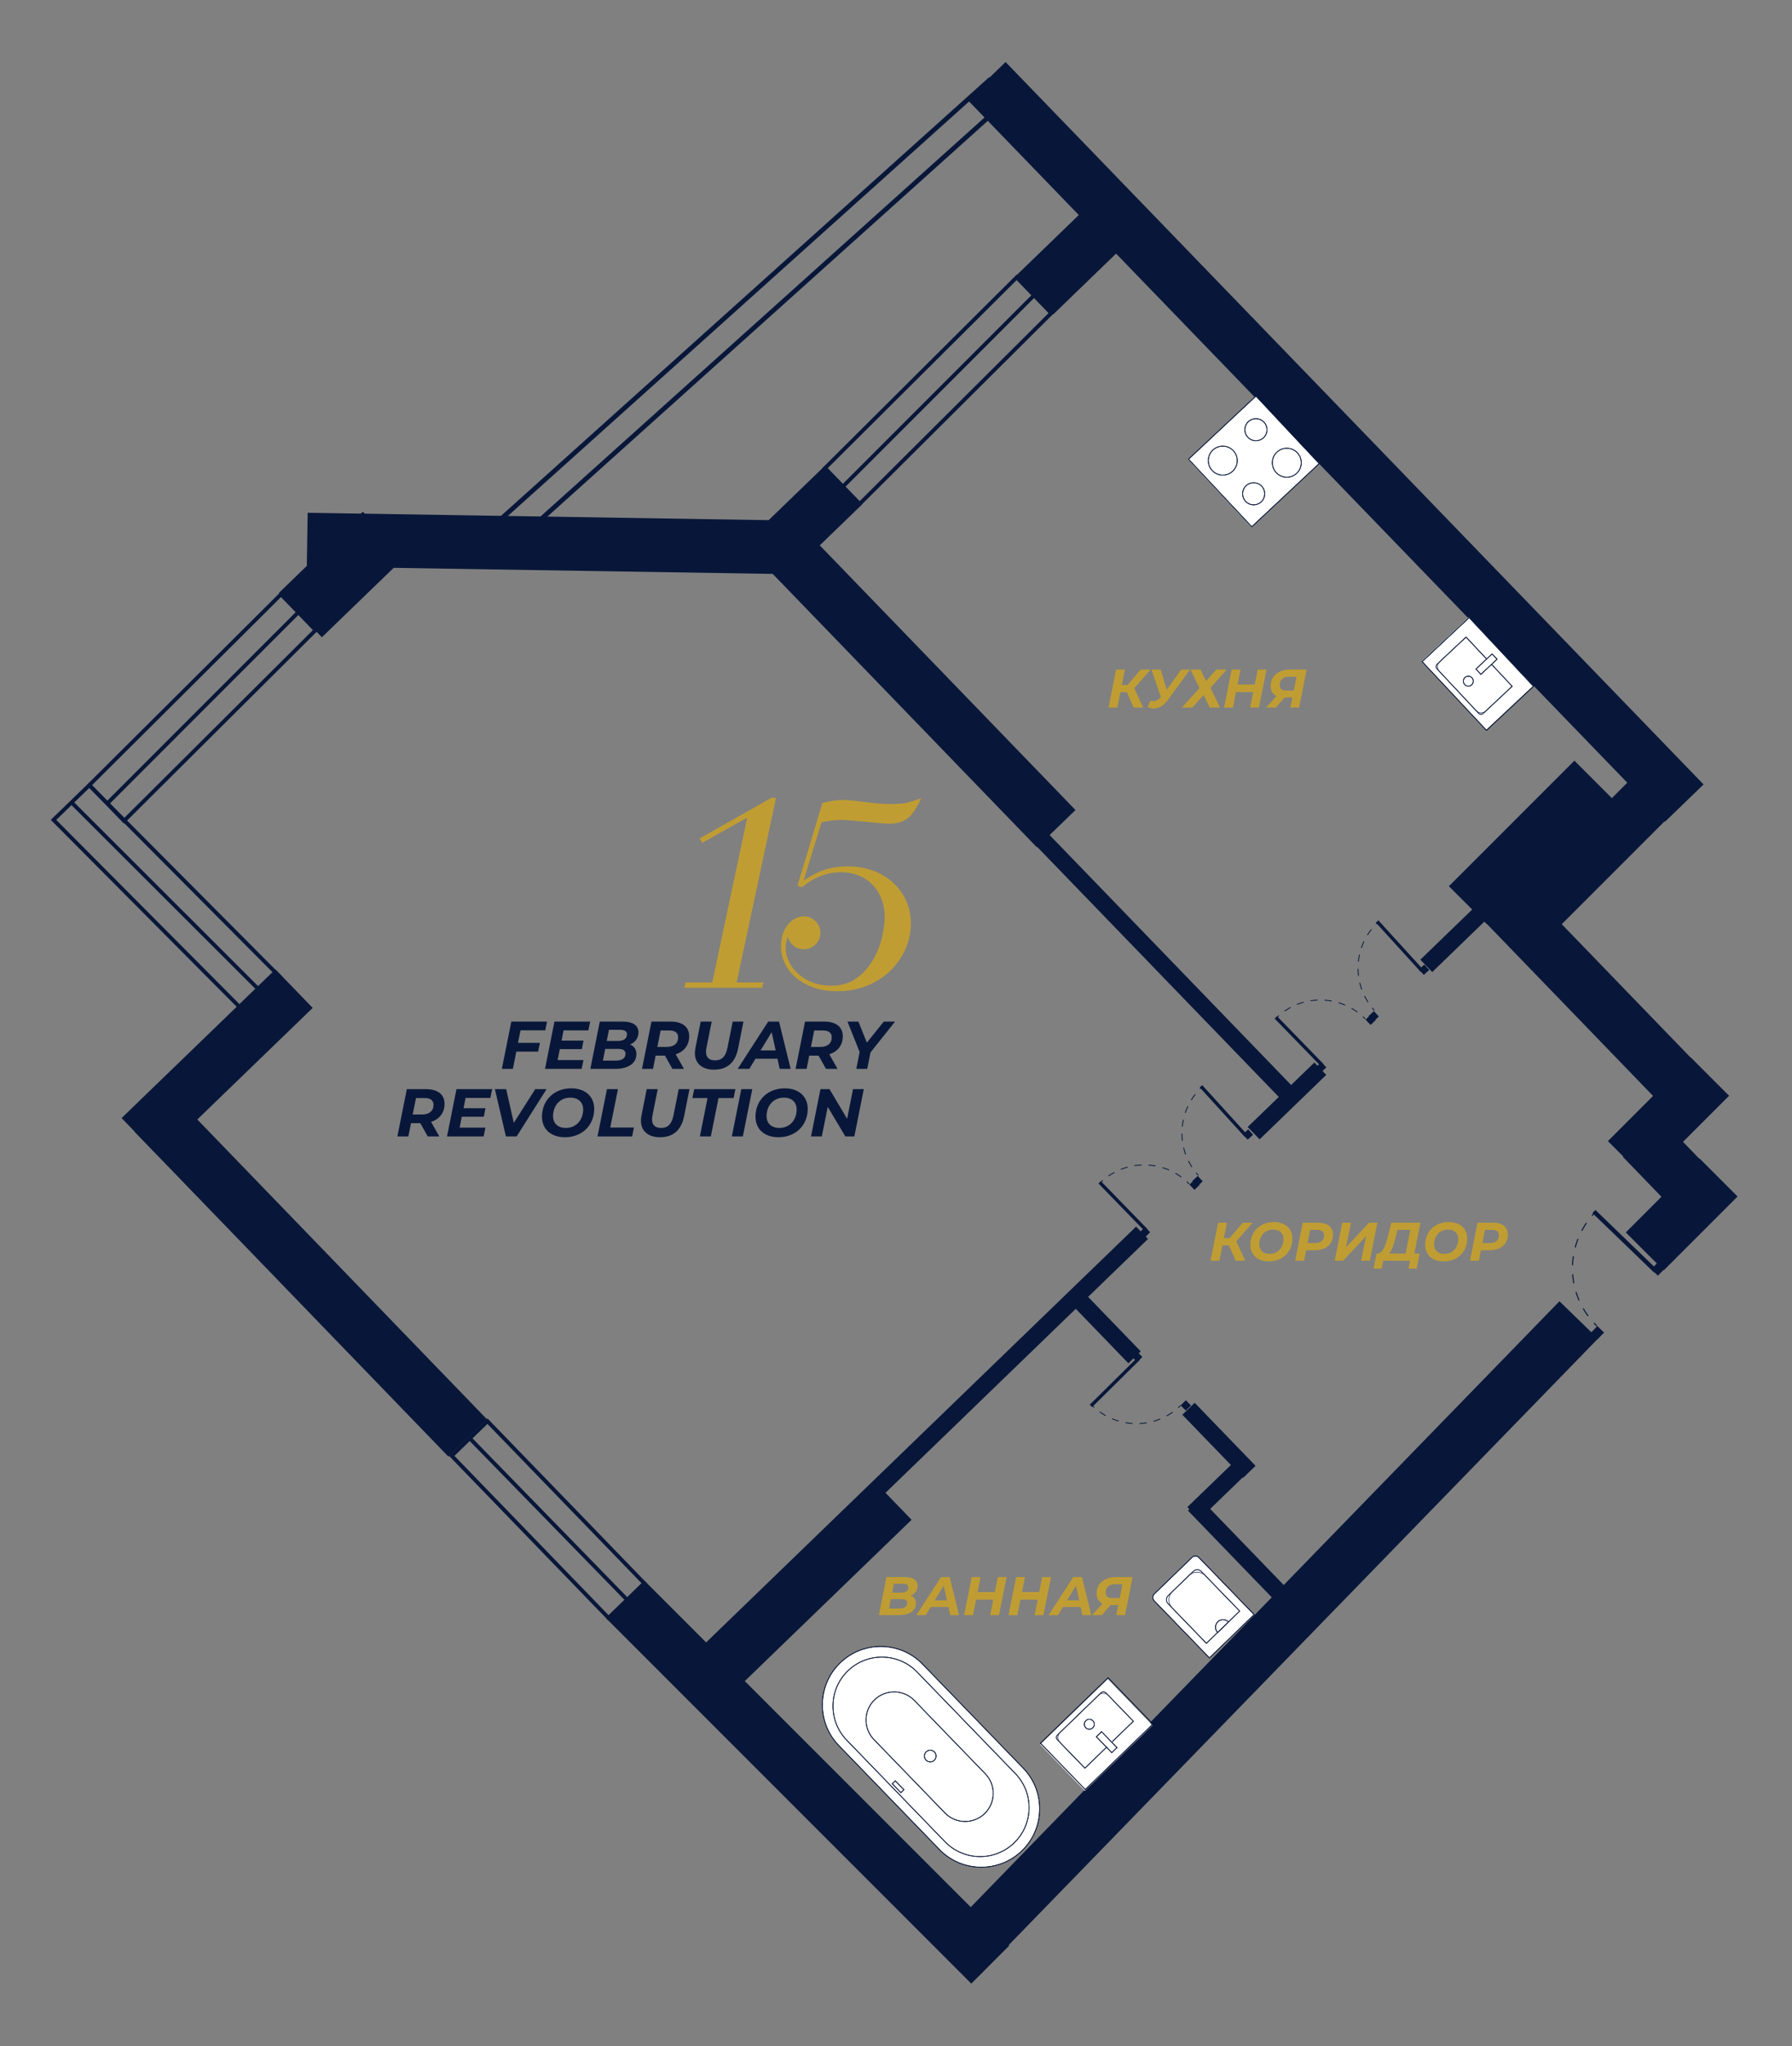 <?xml version="1.0" encoding="UTF-8"?> <svg xmlns="http://www.w3.org/2000/svg" xmlns:xlink="http://www.w3.org/1999/xlink" version="1.1" id="Слой_1" x="0px" y="0px" viewBox="0 0 329.684 376.295" style="enable-background:new 0 0 329.684 376.295;" xml:space="preserve"><rect x="0" y="0" width="329.684" height="376.295" fill="#808080" stroke="none"/> <style type="text/css"> .st0{fill:#081739;} .st1{fill:#FFFFFF;} .st2{fill:#432533;} .st3{fill:#C09D33;} </style> <g> <g> <rect x="240.652" y="-11.279" transform="matrix(0.719 -0.695 0.695 0.719 12.716 193.627)" class="st0" width="9.87" height="184.763"></rect> </g> <g> <rect x="162.998" y="87.034" transform="matrix(0.719 -0.695 0.695 0.719 -39.65 151.967)" class="st0" width="9.87" height="75.876"></rect> </g> <g> <rect x="211.754" y="140.735" transform="matrix(0.719 -0.695 0.695 0.719 -62.768 198.068)" class="st0" width="3.158" height="71.7"></rect> </g> <g> <rect x="201.576" y="235.534" transform="matrix(0.719 -0.695 0.695 0.719 -112.235 209.849)" class="st0" width="3.158" height="16.116"></rect> </g> <g> <rect x="222.702" y="256.566" transform="matrix(0.719 -0.695 0.695 0.719 -120.916 230.462)" class="st0" width="3.158" height="16.116"></rect> </g> <g> <rect x="226.594" y="273.034" transform="matrix(0.719 -0.695 0.695 0.719 -134.123 238.957)" class="st0" width="3.158" height="24.313"></rect> </g> <g> <rect x="234.989" y="193.934" transform="matrix(-0.695 -0.719 0.719 -0.695 255.618 513.254)" class="st0" width="3.158" height="17.054"></rect> </g> <g> <rect x="266.132" y="164.649" transform="matrix(-0.695 -0.719 0.719 -0.695 330.079 484.525)" class="st0" width="3.158" height="15.34"></rect> </g> <g> <rect x="167.667" y="209.393" transform="matrix(-0.695 -0.719 0.719 -0.695 95.857 572.519)" class="st0" width="3.158" height="113.108"></rect> </g> <g> <rect x="222.824" y="266.237" transform="matrix(-0.695 -0.719 0.719 -0.695 184.076 624.654)" class="st0" width="3.158" height="14.169"></rect> </g> <g> <rect x="287.778" y="159.658" transform="matrix(0.719 -0.695 0.695 0.719 -44.503 254.925)" class="st0" width="9.87" height="45.577"></rect> </g> <g> <rect x="302.82" y="206.741" transform="matrix(0.719 -0.695 0.695 0.719 -62.857 274.528)" class="st0" width="9.87" height="16.366"></rect> </g> <g> <rect x="52.322" y="192.884" transform="matrix(0.719 -0.695 0.695 0.719 -146.919 105.799)" class="st0" width="9.87" height="83.073"></rect> </g> <g> <rect x="143.738" y="280.262" transform="matrix(0.707 -0.707 0.707 0.707 -188.196 201.118)" class="st0" width="9.87" height="94.939"></rect> </g> <g> <rect x="142.699" y="86.112" transform="matrix(-0.695 -0.719 0.719 -0.695 181.035 269.543)" class="st0" width="9.87" height="20.596"></rect> </g> <g> <rect x="192.672" y="36.896" transform="matrix(-0.695 -0.719 0.719 -0.695 301.128 222.007)" class="st0" width="9.87" height="20.596"></rect> </g> <g> <rect x="52.229" y="100.038" transform="matrix(-0.719 0.695 -0.695 -0.719 181.73 137.897)" class="st0" width="21.466" height="11.364"></rect> </g> <g> <rect x="34.907" y="175.719" transform="matrix(-0.695 -0.719 0.719 -0.695 -72.851 359.918)" class="st0" width="9.87" height="39.355"></rect> </g> <g> <rect x="142.623" y="268.846" transform="matrix(-0.695 -0.719 0.719 -0.695 40.494 600.801)" class="st0" width="9.87" height="45.948"></rect> </g> <g> <rect x="228.661" y="219.554" transform="matrix(-0.717 -0.697 0.697 -0.717 190.726 680.411)" class="st0" width="9.87" height="163.807"></rect> </g> <g> <rect x="304.446" y="213.661" transform="matrix(-0.707 -0.707 0.707 -0.707 370.272 599.906)" class="st0" width="9.87" height="19.213"></rect> </g> <g> <rect x="288.469" y="135.943" transform="matrix(-0.707 -0.707 0.707 -0.707 389.982 475.181)" class="st0" width="9.87" height="41.76"></rect> </g> <g> <rect x="276.645" y="138.533" transform="matrix(-0.707 -0.707 0.707 -0.707 371.184 463.473)" class="st0" width="9.87" height="32.657"></rect> </g> <g> <rect x="302.017" y="194.78" transform="matrix(-0.707 -0.707 0.707 -0.707 378.609 568.049)" class="st0" width="9.87" height="21.663"></rect> </g> <g> <rect x="98.002" y="53.623" transform="matrix(0.016 -1 1 0.016 1.254 201.308)" class="st0" width="9.87" height="92.787"></rect> </g> <g> <g> <path class="st0" d="M89.675,261.843l28.35,29.29l-6.068,5.873l-28.35-29.29 L89.675,261.843 M89.691,260.835l-7.092,6.864l29.341,30.314l7.092-6.864 L89.691,260.835L89.691,260.835z"></path> </g> <g> <rect x="100.463" y="258.685" transform="matrix(0.716 -0.698 0.698 0.716 -166.319 149.647)" class="st0" width="0.713" height="41.231"></rect> </g> </g> <g> <g> <path class="st0" d="M16.418,144.899l34.575,34.746l-6.068,5.873l-34.576-34.746 L16.418,144.899 M16.428,143.898l-7.092,6.864l35.581,35.756l7.092-6.864 L16.428,143.898L16.428,143.898z"></path> </g> <g> <rect x="30.321" y="140.341" transform="matrix(0.707 -0.708 0.708 0.707 -107.813 70.14)" class="st0" width="0.713" height="49.487"></rect> </g> </g> <g> <g> <path class="st0" d="M51.692,109.798l5.873,6.068l-34.746,34.576l-5.873-6.068 L51.692,109.798 M51.702,108.783l-35.756,35.581l6.864,7.092l35.756-35.581 L51.702,108.783L51.702,108.783z"></path> </g> <g> <rect x="12.637" y="129.768" transform="matrix(0.707 -0.707 0.707 0.707 -81.063 64.544)" class="st0" width="49.487" height="0.713"></rect> </g> </g> <g> <g> <path class="st0" d="M187.034,51.509l5.873,6.068L158.161,92.152l-5.873-6.068 L187.034,51.509 M187.044,50.494l-35.756,35.581l6.864,7.092L193.908,57.586 L187.044,50.494L187.044,50.494z"></path> </g> <g> <rect x="147.978" y="71.479" transform="matrix(0.707 -0.707 0.707 0.707 -0.206 143.173)" class="st0" width="49.487" height="0.713"></rect> </g> </g> <g> <g> <path class="st0" d="M181.923,15.401l2.718,3.046L92.451,101.255l-2.718-3.046 L181.923,15.401 M181.991,14.181L88.516,98.141l3.867,4.334l93.475-83.96 L181.991,14.181L181.991,14.181z"></path> </g> </g> <g> <g> <g> <g> <rect x="224.94" y="198.085" transform="matrix(0.739 -0.673 0.673 0.739 -78.823 204.96)" class="st0" width="0.619" height="12.357"></rect> </g> </g> <g> <g> <rect x="229.064" y="207.9" transform="matrix(0.739 -0.673 0.673 0.739 -80.555 209.101)" class="st0" width="1.345" height="1.345"></rect> </g> </g> <g> <g> <rect x="219.793" y="216.473" transform="matrix(0.739 -0.673 0.673 0.739 -88.746 205.094)" class="st0" width="1.345" height="1.345"></rect> </g> </g> <g> <g> <g> <path class="st0" d="M220.4,216.19c-0.144-0.158-0.28-0.317-0.407-0.472 l0.119-0.099c0.126,0.153,0.261,0.31,0.403,0.466L220.4,216.19z"></path> </g> </g> <g> <g> <path class="st0" d="M219.221,214.66c-0.237-0.365-0.455-0.748-0.647-1.138 l0.139-0.068c0.19,0.384,0.405,0.762,0.637,1.122L219.221,214.66z M218.059,212.319c-0.149-0.412-0.275-0.834-0.375-1.254l0.151-0.035 c0.098,0.414,0.223,0.83,0.369,1.237L218.059,212.319z M217.453,209.777 c-0.051-0.428-0.08-0.868-0.085-1.306l0.154-0.002 c0.005,0.433,0.034,0.866,0.085,1.289L217.453,209.777z M217.582,207.18 l-0.153-0.016c0.045-0.429,0.114-0.864,0.207-1.292l0.151,0.033 C217.695,206.327,217.626,206.756,217.582,207.18z M218.13,204.66l-0.146-0.05 c0.139-0.411,0.304-0.82,0.489-1.213l0.139,0.065 C218.431,203.851,218.268,204.254,218.13,204.66z M219.228,202.328l-0.132-0.081 c0.23-0.373,0.483-0.734,0.75-1.073l0.121,0.096 C219.704,201.604,219.455,201.96,219.228,202.328z"></path> </g> </g> <g> <g> <path class="st0" d="M220.826,200.296l-0.111-0.109 c0.155-0.157,0.303-0.298,0.45-0.432l0.104,0.115 C221.125,200.002,220.979,200.141,220.826,200.296z"></path> </g> </g> </g> </g> <g> <g> <g> <rect x="206.327" y="215.597" transform="matrix(0.717 -0.697 0.697 0.717 -96.119 206.853)" class="st0" width="0.619" height="12.357"></rect> </g> </g> <g> <g> <rect x="209.994" y="225.842" transform="matrix(0.717 -0.697 0.697 0.717 -98.281 211.008)" class="st0" width="1.345" height="1.345"></rect> </g> </g> <g> <g> <rect x="219.112" y="217.107" transform="matrix(0.717 -0.697 0.697 0.717 -89.61 214.892)" class="st0" width="1.345" height="1.345"></rect> </g> </g> <g> <g> <g> <path class="st0" d="M218.835,217.656c-0.149-0.153-0.299-0.299-0.446-0.435 l-0.106,0.113c0.146,0.135,0.294,0.28,0.441,0.431L218.835,217.656z"></path> </g> </g> <g> <g> <path class="st0" d="M217.286,216.51c-0.345-0.254-0.71-0.491-1.081-0.704 l0.077-0.135c0.378,0.216,0.746,0.457,1.097,0.715L217.286,216.51z M215.051,215.227c-0.397-0.171-0.805-0.32-1.213-0.443l0.045-0.148 c0.413,0.125,0.827,0.277,1.229,0.45L215.051,215.227z M212.583,214.48 c-0.419-0.077-0.85-0.132-1.282-0.163l0.011-0.154 c0.437,0.031,0.874,0.086,1.299,0.164L212.583,214.48z M208.725,214.425 l-0.024-0.152c0.434-0.067,0.872-0.11,1.303-0.128l0.007,0.154 C209.586,214.318,209.153,214.36,208.725,214.425z M206.238,215.102l-0.057-0.143 c0.404-0.161,0.822-0.301,1.241-0.415l0.041,0.149 C207.049,214.807,206.637,214.945,206.238,215.102z M203.968,216.323l-0.089-0.127 c0.355-0.246,0.73-0.476,1.117-0.684l0.073,0.137 C204.687,215.853,204.317,216.08,203.968,216.323z"></path> </g> </g> <g> <g> <path class="st0" d="M202.943,217.121l-0.102-0.117 c-0.166,0.146-0.316,0.284-0.459,0.423l0.108,0.111 C202.632,217.401,202.78,217.264,202.943,217.121z"></path> </g> </g> </g> </g> </g> <g> <g> <g> <g> <rect x="257.34" y="167.758" transform="matrix(0.739 -0.673 0.673 0.739 -49.951 218.871)" class="st0" width="0.619" height="12.357"></rect> </g> </g> <g> <g> <rect x="261.463" y="177.573" transform="matrix(0.739 -0.673 0.673 0.739 -51.683 223.012)" class="st0" width="1.345" height="1.345"></rect> </g> </g> <g> <g> <rect x="252.193" y="186.146" transform="matrix(0.739 -0.673 0.673 0.739 -59.874 219.005)" class="st0" width="1.345" height="1.345"></rect> </g> </g> <g> <g> <g> <path class="st0" d="M252.8,185.864c-0.144-0.158-0.28-0.317-0.407-0.472 l0.119-0.099c0.126,0.153,0.261,0.31,0.403,0.466L252.8,185.864z"></path> </g> </g> <g> <g> <path class="st0" d="M251.621,184.333c-0.237-0.365-0.455-0.748-0.647-1.138 l0.139-0.068c0.19,0.384,0.405,0.762,0.637,1.122L251.621,184.333z M250.459,181.992c-0.149-0.412-0.275-0.834-0.375-1.254l0.151-0.035 c0.098,0.414,0.223,0.83,0.369,1.237L250.459,181.992z M249.853,179.45 c-0.051-0.428-0.08-0.868-0.085-1.306l0.154-0.002 c0.005,0.433,0.034,0.866,0.085,1.289L249.853,179.45z M249.982,176.853 l-0.153-0.016c0.045-0.429,0.114-0.864,0.207-1.292l0.151,0.033 C250.095,176,250.026,176.43,249.982,176.853z M250.53,174.333l-0.146-0.05 c0.139-0.411,0.304-0.82,0.489-1.213l0.139,0.065 C250.831,173.524,250.668,173.927,250.53,174.333z M251.628,172.001l-0.132-0.081 c0.23-0.373,0.483-0.734,0.75-1.073l0.121,0.096 C252.104,171.277,251.855,171.633,251.628,172.001z"></path> </g> </g> <g> <g> <path class="st0" d="M253.226,169.969l-0.111-0.109 c0.155-0.157,0.303-0.298,0.45-0.432l0.104,0.115 C253.524,169.675,253.379,169.815,253.226,169.969z"></path> </g> </g> </g> </g> <g> <g> <g> <rect x="238.727" y="185.271" transform="matrix(0.717 -0.697 0.697 0.717 -65.802 220.856)" class="st0" width="0.619" height="12.357"></rect> </g> </g> <g> <g> <rect x="242.394" y="195.515" transform="matrix(0.717 -0.697 0.697 0.717 -67.964 225.011)" class="st0" width="1.345" height="1.345"></rect> </g> </g> <g> <g> <rect x="251.512" y="186.78" transform="matrix(0.717 -0.697 0.697 0.717 -59.293 228.895)" class="st0" width="1.345" height="1.345"></rect> </g> </g> <g> <g> <g> <path class="st0" d="M251.235,187.329c-0.149-0.153-0.299-0.299-0.446-0.435 l-0.106,0.113c0.146,0.135,0.294,0.28,0.441,0.431L251.235,187.329z"></path> </g> </g> <g> <g> <path class="st0" d="M249.686,186.184c-0.345-0.254-0.71-0.491-1.081-0.704 l0.077-0.135c0.378,0.216,0.746,0.457,1.097,0.715L249.686,186.184z M247.45,184.9c-0.397-0.171-0.805-0.32-1.213-0.443l0.045-0.148 c0.413,0.125,0.827,0.277,1.229,0.45L247.45,184.9z M244.983,184.153 c-0.419-0.077-0.85-0.132-1.282-0.163l0.011-0.154 c0.437,0.031,0.874,0.087,1.299,0.164L244.983,184.153z M241.125,184.099 l-0.024-0.152c0.434-0.067,0.872-0.11,1.303-0.128l0.007,0.154 C241.985,183.991,241.552,184.034,241.125,184.099z M238.638,184.776l-0.057-0.143 c0.404-0.161,0.822-0.301,1.241-0.415l0.041,0.149 C239.448,184.48,239.036,184.618,238.638,184.776z M236.367,185.996l-0.089-0.127 c0.355-0.246,0.73-0.476,1.117-0.684l0.073,0.137 C237.087,185.527,236.717,185.753,236.367,185.996z"></path> </g> </g> <g> <g> <path class="st0" d="M235.343,186.794l-0.102-0.117 c-0.166,0.146-0.316,0.284-0.459,0.423l0.108,0.111 C235.032,187.074,235.18,186.938,235.343,186.794z"></path> </g> </g> </g> </g> </g> <g> <g> <g> <rect x="198.962" y="253.841" transform="matrix(0.711 -0.703 0.703 0.711 -119.431 217.703)" class="st0" width="12.357" height="0.619"></rect> </g> </g> <g> <g> <rect x="208.59" y="248.819" transform="matrix(0.711 -0.703 0.703 0.711 -114.963 219.251)" class="st0" width="1.345" height="1.345"></rect> </g> </g> <g> <g> <rect x="217.536" y="257.73" transform="matrix(0.711 -0.703 0.703 0.711 -118.644 228.117)" class="st0" width="1.345" height="1.345"></rect> </g> </g> <g> <g> <g> <path class="st0" d="M217.257,258.507c-0.152,0.15-0.305,0.293-0.455,0.426 l-0.103-0.115c0.148-0.132,0.299-0.274,0.449-0.422L217.257,258.507z"></path> </g> </g> <g> <g> <path class="st0" d="M215.776,259.748c-0.355,0.251-0.729,0.485-1.111,0.693 l-0.074-0.136c0.376-0.205,0.745-0.436,1.095-0.683L215.776,259.748z M213.484,261.005c-0.406,0.166-0.822,0.309-1.238,0.426l-0.042-0.149 c0.41-0.115,0.82-0.256,1.221-0.42L213.484,261.005z M210.969,261.714 c-0.426,0.069-0.864,0.116-1.301,0.138l-0.008-0.154 c0.432-0.023,0.864-0.069,1.285-0.138L210.969,261.714z M208.369,261.692 l-0.01,0.154c-0.43-0.027-0.868-0.078-1.3-0.153l0.027-0.152 C207.512,261.614,207.944,261.665,208.369,261.692z M205.829,261.247l-0.044,0.148 c-0.417-0.122-0.831-0.27-1.232-0.439l0.06-0.142 C205.008,260.98,205.417,261.126,205.829,261.247z M203.454,260.246l-0.075,0.136 c-0.382-0.215-0.753-0.452-1.103-0.705l0.091-0.125 C202.711,259.8,203.077,260.034,203.454,260.246z"></path> </g> </g> <g> <g> <path class="st0" d="M201.358,258.733l-0.104,0.115 c-0.163-0.149-0.31-0.291-0.45-0.432l0.11-0.109 C201.052,258.446,201.197,258.586,201.358,258.733z"></path> </g> </g> </g> </g> <g> <g> <g> <rect x="298.529" y="220.437" transform="matrix(0.694 -0.72 0.72 0.694 -72.926 285.03)" class="st0" width="0.79" height="15.776"></rect> </g> </g> <g> <g> <rect x="304.137" y="232.585" transform="matrix(0.694 -0.72 0.72 0.694 -74.754 290.962)" class="st0" width="1.717" height="1.717"></rect> </g> </g> <g> <g> <rect x="293.036" y="244.273" transform="matrix(0.694 -0.72 0.72 0.694 -86.564 286.546)" class="st0" width="1.717" height="1.717"></rect> </g> </g> <g> <g> <g> <path class="st0" d="M293.732,243.921c-0.196-0.189-0.383-0.38-0.558-0.567 l0.143-0.135c0.173,0.185,0.359,0.374,0.552,0.561L293.732,243.921z"></path> </g> </g> <g> <g> <path class="st0" d="M292.103,242.068c-0.332-0.446-0.641-0.916-0.919-1.396 l0.171-0.099c0.273,0.474,0.579,0.937,0.905,1.377L292.103,242.068z M290.429,239.182c-0.224-0.513-0.419-1.04-0.582-1.567l0.189-0.058 c0.159,0.519,0.352,1.039,0.573,1.546L290.429,239.182z M289.447,235.993 c-0.101-0.541-0.174-1.099-0.216-1.657l0.196-0.015 c0.042,0.551,0.115,1.101,0.215,1.635L289.447,235.993z M289.397,232.674 l-0.197-0.008c0.021-0.55,0.073-1.11,0.156-1.664l0.195,0.03 C289.471,231.578,289.419,232.131,289.397,232.674z M289.887,229.419l-0.19-0.051 c0.143-0.536,0.32-1.069,0.522-1.586l0.183,0.072 C290.204,228.363,290.029,228.89,289.887,229.419z M291.093,226.357l-0.175-0.092 c0.263-0.494,0.554-0.975,0.867-1.429l0.163,0.113 C291.64,225.395,291.352,225.869,291.093,226.357z"></path> </g> </g> <g> <g> <path class="st0" d="M292.961,223.636l-0.15-0.129c0.185-0.213,0.361-0.405,0.538-0.588 l0.142,0.138C293.317,223.237,293.144,223.427,292.961,223.636z"></path> </g> </g> </g> </g> <g> <g> <g> <path class="st1" d="M220.583,286.424l10.147,10.484l-8.225,7.961l-10.147-10.484 c-0.35-0.362-0.341-0.94,0.021-1.29l6.914-6.692 C219.655,286.053,220.232,286.062,220.583,286.424z"></path> <path class="st0" d="M222.503,304.939l-0.035-0.035l-10.146-10.483 c-0.369-0.382-0.359-0.992,0.022-1.361l6.914-6.692 c0.181-0.175,0.417-0.271,0.669-0.271c0.005,0,0.01,0,0.016,0 c0.257,0.004,0.497,0.108,0.677,0.293l10.181,10.52l-0.035,0.035 L222.503,304.939z M219.927,286.196c-0.226,0-0.438,0.086-0.599,0.243l-6.915,6.692 c-0.341,0.331-0.35,0.878-0.02,1.219l10.111,10.448l8.154-7.892 l-10.112-10.447c-0.16-0.166-0.376-0.26-0.606-0.264 C219.935,286.196,219.931,286.196,219.927,286.196z"></path> </g> <g> <path class="st2" d="M220.584,286.391l10.179,10.517l-8.26,7.994l-10.179-10.517 c-0.35-0.362-0.34-0.941,0.021-1.291l6.947-6.724 C219.655,286.02,220.234,286.029,220.584,286.391z M230.695,296.907l-10.146-10.483 c-0.332-0.343-0.881-0.352-1.223-0.02l-6.947,6.724 c-0.343,0.332-0.352,0.881-0.02,1.224l10.146,10.483L230.695,296.907z"></path> <path class="st0" d="M222.502,304.973l-0.035-0.035l-10.179-10.518 c-0.178-0.186-0.274-0.429-0.27-0.687c0.004-0.257,0.108-0.497,0.293-0.676 l6.947-6.725c0.382-0.369,0.993-0.357,1.362,0.022l10.213,10.553l-0.035,0.035 L222.502,304.973z M219.928,286.211c-0.204,0-0.409,0.076-0.566,0.229 l-6.948,6.725c-0.323,0.312-0.332,0.83-0.019,1.152l10.111,10.447l8.119-7.858 l-10.111-10.446C220.354,286.294,220.141,286.211,219.928,286.211z"></path> </g> </g> <g> <g> <path class="st1" d="M221.774,289.761l6.294,6.503l-6.12,5.924l-6.294-6.503 c-0.822-0.85-0.8-2.205,0.049-3.027l3.044-2.946 C219.596,288.889,220.951,288.911,221.774,289.761z"></path> <path class="st0" d="M221.946,302.257l-0.035-0.035l-6.294-6.503 c-0.407-0.421-0.625-0.975-0.616-1.56c0.009-0.586,0.247-1.132,0.667-1.539 l3.042-2.945c0.868-0.841,2.257-0.817,3.099,0.051l6.328,6.539l-0.035,0.035 L221.946,302.257z M220.233,289.159c-0.545,0-1.06,0.208-1.452,0.589l-3.043,2.945 c-0.401,0.389-0.627,0.91-0.637,1.468c-0.009,0.559,0.2,1.087,0.588,1.488 l6.259,6.468l6.049-5.854l-6.26-6.467c-0.389-0.401-0.909-0.628-1.468-0.637 C220.258,289.159,220.245,289.159,220.233,289.159z"></path> </g> <g> <path class="st2" d="M221.016,288.943l7.085,7.321l-6.154,5.956l-7.086-7.321 c-0.403-0.416-0.392-1.082,0.024-1.484l4.646-4.497 C219.947,288.516,220.613,288.527,221.016,288.943z M228.033,296.263l-7.052-7.287 c-0.384-0.397-1.02-0.407-1.417-0.023l-4.646,4.497 c-0.397,0.384-0.407,1.02-0.023,1.417l7.052,7.287L228.033,296.263z"></path> <path class="st0" d="M221.946,302.291l-0.035-0.035l-7.086-7.321 c-0.204-0.211-0.313-0.489-0.309-0.783s0.124-0.568,0.334-0.772l4.646-4.497 c0.207-0.199,0.478-0.309,0.765-0.309c0.006,0,0.013,0,0.019,0 c0.294,0.005,0.568,0.124,0.772,0.334l7.12,7.357l-0.035,0.035 L221.946,302.291z M220.261,288.721c-0.238,0-0.478,0.089-0.661,0.268 l-4.647,4.497c-0.377,0.364-0.386,0.969-0.021,1.346l7.018,7.252l6.014-5.821 l-7.018-7.251C220.759,288.818,220.51,288.721,220.261,288.721z"></path> </g> </g> <g> <g> <path class="st1" d="M226.005,298.26c-0.533-0.551-1.412-0.565-1.963-0.032 c-0.551,0.533-0.565,1.412-0.032,1.963L226.005,298.26z"></path> <path class="st0" d="M224.009,300.261l-0.035-0.035 c-0.267-0.276-0.41-0.64-0.404-1.024c0.007-0.384,0.162-0.742,0.438-1.01 c0.57-0.551,1.481-0.538,2.034,0.033l0.034,0.036l-0.035,0.035 L224.009,300.261z M225.007,297.887c-0.35,0-0.679,0.134-0.93,0.377 c-0.519,0.502-0.544,1.323-0.065,1.855l1.922-1.86 c-0.244-0.234-0.563-0.366-0.904-0.372 C225.021,297.887,225.014,297.887,225.007,297.887z"></path> </g> <g> <path class="st2" d="M226.022,298.243l0.017,0.017l-2.03,1.964l-0.017-0.017 c-0.541-0.559-0.527-1.455,0.033-1.997 C224.585,297.669,225.481,297.684,226.022,298.243z M225.971,298.26 c-0.525-0.524-1.378-0.532-1.912-0.015c-0.535,0.518-0.554,1.371-0.048,1.912 L225.971,298.26z"></path> <path class="st0" d="M224.007,300.296l-0.051-0.055 c-0.56-0.579-0.545-1.506,0.034-2.067c0.582-0.559,1.508-0.544,2.067,0.034 l0.053,0.053l-0.036,0.035L224.007,300.296z M225.007,297.914 c-0.33,0-0.66,0.122-0.913,0.367c-0.5,0.484-0.532,1.283-0.08,1.804 l1.885-1.825C225.649,298.029,225.328,297.914,225.007,297.914z"></path> </g> </g> </g> <g> <g> <g> <path class="st1" d="M154.565,305.79L154.565,305.79 c4.263-4.126,11.064-4.015,15.191,0.248l18.496,19.11 c4.126,4.263,4.015,11.064-0.248,15.191l-0,0 c-4.263,4.126-11.064,4.015-15.191-0.248l-18.496-19.11 C150.191,316.717,150.302,309.916,154.565,305.79z"></path> <path class="st0" d="M180.534,343.408c-2.823,0-5.643-1.098-7.757-3.281l-18.496-19.11 c-4.138-4.277-4.026-11.123,0.25-15.262l0,0 c2.028-1.963,4.686-3.038,7.501-3.038c0.061,0,0.121,0.001,0.181,0.002 c2.883,0.047,5.574,1.214,7.58,3.285l18.496,19.109 c4.138,4.276,4.026,11.123-0.25,15.263 C185.947,342.4,183.239,343.408,180.534,343.408z M154.6,305.827 c-4.236,4.1-4.347,10.883-0.247,15.119l18.496,19.11 c4.103,4.238,10.884,4.349,15.12,0.247c4.236-4.101,4.347-10.884,0.247-15.12 l-18.496-19.109c-1.986-2.053-4.653-3.209-7.509-3.256 c-0.06-0.001-0.12-0.001-0.18-0.001 C159.242,302.817,156.609,303.881,154.6,305.827L154.6,305.827z"></path> </g> <g> <path class="st2" d="M172.796,340.108L154.299,320.997 c-4.129-4.266-4.017-11.096,0.249-15.225c2.067-2,4.788-3.076,7.664-3.029 c2.876,0.047,5.561,1.211,7.561,3.278l18.497,19.11 c4.129,4.266,4.017,11.096-0.249,15.225 C183.754,344.485,176.925,344.374,172.796,340.108z M154.334,320.964l18.497,19.11 c4.11,4.247,10.909,4.358,15.156,0.247c4.247-4.11,4.358-10.91,0.248-15.156 l-18.497-19.11c-1.991-2.057-4.664-3.216-7.526-3.263 c-2.863-0.046-5.572,1.024-7.63,3.015 C150.335,309.918,150.224,316.717,154.334,320.964z"></path> <path class="st0" d="M180.534,343.431c-2.83,0-5.655-1.1-7.774-3.288l-18.497-19.11 c-4.148-4.286-4.036-11.147,0.25-15.296c2.033-1.968,4.696-3.045,7.518-3.045 c0.06,0,0.121,0.001,0.181,0.002c2.889,0.047,5.586,1.216,7.596,3.292 l18.497,19.11c2.006,2.073,3.085,4.808,3.038,7.699 c-0.047,2.893-1.215,5.59-3.288,7.597 C185.958,342.421,183.244,343.431,180.534,343.431z M162.031,302.841 c-2.784,0-5.41,1.062-7.415,3.002c-2.044,1.979-3.196,4.64-3.242,7.492 c-0.047,2.853,1.017,5.549,2.996,7.593l18.497,19.11 c1.978,2.045,4.639,3.196,7.491,3.243c0.06,0.001,0.12,0.002,0.18,0.002 c2.786,0,5.412-1.061,7.414-2.998c2.044-1.979,3.196-4.64,3.242-7.492 c0.047-2.853-1.017-5.549-2.996-7.593l-18.497-19.11 c-1.981-2.048-4.641-3.201-7.491-3.248 C162.151,302.841,162.091,302.841,162.031,302.841z"></path> </g> </g> <g> <g> <path class="st1" d="M155.982,307.254L155.982,307.254 c3.576-3.461,9.279-3.368,12.74,0.208l18.072,18.672 c3.461,3.576,3.367,9.279-0.208,12.74l0,0 c-3.576,3.461-9.279,3.368-12.74-0.208l-18.072-18.672 C152.314,316.419,152.407,310.715,155.982,307.254z"></path> <path class="st0" d="M180.322,341.456c-2.37,0-4.737-0.921-6.512-2.754l-18.072-18.672 c-3.474-3.59-3.38-9.337,0.209-12.812l0,0 c3.59-3.474,9.337-3.379,12.811,0.209l18.072,18.672 c3.474,3.59,3.38,9.337-0.209,12.812 C184.865,340.61,182.592,341.456,180.322,341.456z M156.017,307.29 c-3.55,3.437-3.643,9.12-0.207,12.669l18.072,18.672 c3.437,3.552,9.121,3.644,12.669,0.207c3.55-3.437,3.643-9.12,0.207-12.669 l-18.072-18.672C165.252,303.949,159.568,303.856,156.017,307.29L156.017,307.29z"></path> </g> <g> <path class="st2" d="M173.829,338.683l-18.072-18.672 c-3.464-3.579-3.371-9.31,0.209-12.774c3.579-3.464,9.31-3.371,12.774,0.209 l18.072,18.672c3.464,3.579,3.371,9.31-0.209,12.774 C183.023,342.356,177.293,342.263,173.829,338.683z M155.792,319.978l18.072,18.672 c3.446,3.56,9.146,3.653,12.706,0.207c3.56-3.446,3.653-9.146,0.208-12.706 l-18.072-18.672c-3.446-3.56-9.146-3.653-12.706-0.207 C152.439,310.718,152.346,316.418,155.792,319.978z"></path> <path class="st0" d="M180.322,341.48c-2.376,0-4.75-0.924-6.529-2.762l-18.072-18.672 c-3.483-3.6-3.389-9.361,0.21-12.846c3.6-3.48,9.362-3.388,12.845,0.21 l18.072,18.672c3.483,3.6,3.389,9.361-0.21,12.846 C184.877,340.632,182.598,341.48,180.322,341.48z M155.828,319.943l18.072,18.672 c3.426,3.541,9.094,3.633,12.635,0.206c3.54-3.427,3.633-9.095,0.206-12.635 l-18.072-18.672c-3.426-3.54-9.094-3.633-12.635-0.206 C152.494,310.734,152.401,316.402,155.828,319.943L155.828,319.943z"></path> </g> </g> <g> <g> <path class="st1" d="M160.901,312.571L160.901,312.571 c2.052-1.986,5.326-1.933,7.312,0.119l13.059,13.492 c1.986,2.052,1.933,5.326-0.119,7.312l0,0c-2.052,1.986-5.326,1.933-7.312-0.119 l-13.059-13.492C158.795,317.831,158.848,314.557,160.901,312.571z"></path> <path class="st0" d="M177.557,334.997c-1.366,0-2.73-0.531-3.753-1.587l-13.059-13.492 c-2.002-2.069-1.948-5.382,0.121-7.384s5.38-1.948,7.383,0.12l13.059,13.492 c2.002,2.069,1.948,5.382-0.121,7.384 C180.175,334.51,178.865,334.997,177.557,334.997z M164.496,311.167 c-1.283,0-2.568,0.479-3.561,1.439c-2.029,1.964-2.082,5.212-0.118,7.241 l13.059,13.492c1.964,2.029,5.211,2.082,7.242,0.118 c2.029-1.964,2.082-5.212,0.118-7.241l-13.059-13.492 C167.174,311.689,165.836,311.167,164.496,311.167z"></path> </g> <g> <path class="st2" d="M181.169,333.512c-2.059,1.993-5.354,1.939-7.347-0.12 l-13.059-13.492c-1.993-2.059-1.939-5.354,0.12-7.347 c2.059-1.993,5.354-1.939,7.347,0.12l13.059,13.492 c0.965,0.997,1.485,2.311,1.462,3.698c-0.023,1.387-0.585,2.683-1.581,3.648 C181.17,333.512,181.17,333.512,181.169,333.512z M160.799,319.866l13.059,13.492 c1.974,2.039,5.239,2.093,7.278,0.119c0-0,0-0,0.001-0.001 c0.988-0.956,1.544-2.239,1.566-3.613c0.023-1.375-0.491-2.676-1.448-3.664 l-13.059-13.492c-1.974-2.039-5.239-2.093-7.278-0.119 C158.878,314.562,158.825,317.827,160.799,319.866z"></path> <path class="st0" d="M177.557,335.022c-1.372,0-2.743-0.534-3.77-1.595l-13.059-13.492 c-2.011-2.078-1.957-5.406,0.121-7.418c2.079-2.009,5.405-1.956,7.417,0.121 l13.059,13.492c0.974,1.008,1.499,2.333,1.476,3.734 c-0.023,1.394-0.584,2.695-1.582,3.668v0.001l-0.015,0.015 C180.187,334.532,178.871,335.022,177.557,335.022z M160.835,319.831l13.059,13.491 c0.945,0.978,2.216,1.527,3.579,1.55c0.028,0.001,0.057,0.001,0.085,0.001 c1.329,0,2.581-0.505,3.537-1.427l0.007-0.007 c0.978-0.945,1.528-2.216,1.551-3.578c0.022-1.361-0.486-2.649-1.434-3.627 l-13.059-13.493c-1.955-2.02-5.189-2.072-7.208-0.117 C158.933,314.579,158.88,317.812,160.835,319.831L160.835,319.831z"></path> </g> </g> <g> <g> <path class="st1" d="M170.369,323.67c-0.414-0.428-0.403-1.111,0.025-1.526 c0.428-0.414,1.111-0.403,1.526,0.025c0.414,0.428,0.403,1.111-0.025,1.526 C171.466,324.109,170.783,324.098,170.369,323.67z"></path> <path class="st0" d="M171.144,324.047c-0.295,0-0.59-0.114-0.812-0.343 c-0.209-0.217-0.322-0.502-0.317-0.804s0.127-0.583,0.344-0.793 c0.447-0.434,1.165-0.419,1.597,0.025c0.432,0.448,0.42,1.164-0.027,1.598 C171.71,323.942,171.427,324.047,171.144,324.047z M171.144,321.891 c-0.258,0-0.516,0.096-0.716,0.289c-0.197,0.19-0.309,0.447-0.313,0.723 c-0.005,0.274,0.098,0.534,0.29,0.731l0,0 c0.394,0.408,1.045,0.419,1.455,0.024c0.407-0.395,0.418-1.048,0.024-1.455 C171.682,321.996,171.413,321.891,171.144,321.891z"></path> </g> <g> <path class="st2" d="M170.351,323.686c-0.423-0.437-0.412-1.137,0.025-1.56 c0.437-0.423,1.137-0.412,1.56,0.026c0.423,0.437,0.412,1.137-0.025,1.56 C171.474,324.135,170.774,324.123,170.351,323.686z M170.386,323.653 c0.404,0.418,1.073,0.428,1.492,0.024c0.418-0.405,0.428-1.073,0.024-1.491 c-0.404-0.418-1.073-0.429-1.491-0.025 C169.992,322.566,169.982,323.235,170.386,323.653z"></path> <path class="st0" d="M171.144,324.072c-0.302,0-0.603-0.117-0.829-0.35l0,0 c-0.214-0.222-0.329-0.514-0.324-0.821c0.005-0.309,0.129-0.597,0.351-0.811 c0.458-0.441,1.188-0.429,1.631,0.026c0.442,0.457,0.43,1.188-0.027,1.632 C171.723,323.964,171.433,324.072,171.144,324.072z M171.143,321.914 c-0.263,0-0.51,0.101-0.698,0.283c-0.192,0.187-0.301,0.437-0.305,0.705 s0.096,0.522,0.283,0.715l0,0c0.186,0.193,0.436,0.302,0.705,0.306 c0.269,0.008,0.523-0.096,0.715-0.282c0.398-0.385,0.408-1.022,0.023-1.42 c-0.187-0.193-0.437-0.302-0.706-0.306 C171.154,321.914,171.148,321.914,171.143,321.914z"></path> </g> </g> <g> <g> <rect x="164.834" y="327.42" transform="matrix(-0.719 0.695 -0.695 -0.719 512.452 449.742)" class="st1" width="0.78" height="2.283"></rect> <path class="st0" d="M165.737,329.723l-0.035-0.035l-1.622-1.676l0.632-0.612 l0.035,0.035l1.622,1.677L165.737,329.723z M164.221,328.014l1.518,1.568 l0.489-0.473l-1.518-1.569L164.221,328.014z"></path> </g> <g> <path class="st2" d="M164.116,328.012l0.595-0.576l1.621,1.675l-0.595,0.576 L164.116,328.012z M164.71,327.504l-0.526,0.509l1.554,1.605l0.526-0.509 L164.71,327.504z"></path> <path class="st0" d="M165.736,329.757l-0.035-0.035l-1.656-1.711l0.667-0.646 l0.035,0.035l1.656,1.711L165.736,329.757z M164.255,328.014l1.484,1.534 l0.454-0.439l-1.484-1.534L164.255,328.014z"></path> </g> </g> </g> <g> <g> <g> <rect x="193.106" y="312.872" transform="matrix(0.719 -0.695 0.695 0.719 -164.931 230.046)" class="st1" width="17.309" height="11.85"></rect> <path class="st0" d="M199.662,329.145l-0.035-0.035l-8.276-8.552l0.036-0.035 l12.474-12.072l0.035,0.035l8.276,8.551l-0.036,0.035L199.662,329.145z M191.492,320.56l8.172,8.444l12.366-11.97l-8.171-8.443L191.492,320.56z"></path> </g> <g> <path class="st2" d="M212.133,317.037l-12.471,12.07l-8.275-8.549l12.471-12.07 L212.133,317.037z M199.662,329.041l12.405-12.007l-8.208-8.481L191.454,320.561 L199.662,329.041z"></path> <path class="st0" d="M199.662,329.177l-0.035-0.035l-8.309-8.585l0.036-0.035 l12.506-12.104l0.035,0.035l8.31,8.586l-0.036,0.035L199.662,329.177z M191.525,320.562l8.138,8.409l12.333-11.938l-8.139-8.409L191.525,320.562z"></path> </g> </g> <g> <g> <g> <path class="st1" d="M194.974,320.375l4.621,4.774l8.916-8.63l-4.621-4.774 c-0.482-0.498-1.276-0.511-1.773-0.029l-7.114,6.885 C194.505,319.083,194.492,319.877,194.974,320.375z"></path> <path class="st0" d="M199.594,325.219l-0.035-0.035l-4.621-4.773 c-0.242-0.251-0.372-0.581-0.367-0.929c0.006-0.349,0.147-0.674,0.397-0.916 l7.114-6.886c0.245-0.237,0.566-0.367,0.907-0.367c0.007,0,0.014,0,0.021,0 c0.349,0.006,0.673,0.146,0.916,0.396l4.656,4.811l-0.036,0.035 L199.594,325.219z M195.01,320.34l4.586,4.738l8.845-8.561l-4.586-4.738 c-0.224-0.231-0.524-0.361-0.845-0.366c-0.007-0.001-0.014-0.001-0.02-0.001 c-0.314,0-0.611,0.12-0.837,0.34l-7.114,6.886 c-0.231,0.224-0.361,0.523-0.367,0.845 C194.665,319.805,194.786,320.11,195.01,320.34L195.01,320.34z"></path> </g> <g> <path class="st2" d="M203.453,311.259l5.092,5.261l-8.951,8.663l-5.092-5.261 c-0.24-0.247-0.233-0.644,0.014-0.883l8.053-7.794 C202.817,311.005,203.213,311.011,203.453,311.259z M208.477,316.519l-5.059-5.227 c-0.221-0.229-0.587-0.235-0.816-0.013l-8.053,7.794 c-0.229,0.221-0.235,0.587-0.013,0.816l5.059,5.227L208.477,316.519z"></path> <path class="st0" d="M199.593,325.253l-0.035-0.035l-5.092-5.261 c-0.258-0.268-0.25-0.696,0.016-0.955l8.053-7.794 c0.126-0.122,0.293-0.189,0.469-0.189c0.003,0,0.007,0,0.011,0 c0.18,0.003,0.349,0.076,0.474,0.205l5.127,5.297l-0.036,0.035 L199.593,325.253z M203.003,311.166c-0.138,0-0.267,0.053-0.366,0.148 l-8.053,7.794c-0.209,0.202-0.214,0.537-0.012,0.745l5.024,5.191l8.81-8.527 l-5.024-5.19c-0.098-0.102-0.229-0.158-0.371-0.161 C203.009,311.166,203.006,311.166,203.003,311.166z"></path> </g> </g> <g> <g> <rect x="201.561" y="319.696" transform="matrix(-0.695 -0.719 0.719 -0.695 114.998 689.464)" class="st1" width="4.074" height="1.336"></rect> <path class="st0" d="M204.533,322.363l-0.035-0.035l-2.868-2.964l1.032-0.998 l0.035,0.035l2.868,2.963L204.533,322.363z M201.771,319.366l2.764,2.856 l0.888-0.86l-2.763-2.855L201.771,319.366z"></path> </g> <g> <path class="st2" d="M205.528,321.363l-0.994,0.962l-2.866-2.961l0.994-0.962 L205.528,321.363z M204.535,322.258l0.926-0.896l-2.8-2.893l-0.926,0.896 L204.535,322.258z"></path> <path class="st0" d="M204.533,322.396l-0.035-0.035l-2.901-2.997l1.066-1.032 l0.035,0.035l2.901,2.998L204.533,322.396z M201.806,319.367l2.73,2.821 l0.854-0.826l-2.73-2.822L201.806,319.367z"></path> </g> </g> <g> <g> <path class="st1" d="M199.773,316.413c-0.363,0.351-0.372,0.93-0.021,1.293 c0.351,0.363,0.93,0.372,1.293,0.021c0.363-0.351,0.372-0.93,0.021-1.293 C200.715,316.071,200.136,316.062,199.773,316.413z"></path> <path class="st0" d="M200.41,318.034c-0.252,0-0.504-0.099-0.693-0.293 c-0.369-0.383-0.359-0.994,0.022-1.364l0,0 c0.382-0.369,0.993-0.358,1.363,0.022c0.37,0.382,0.36,0.994-0.022,1.364 C200.893,317.944,200.651,318.034,200.41,318.034z M199.808,316.449 c-0.342,0.331-0.351,0.88-0.02,1.222c0.331,0.342,0.879,0.353,1.222,0.021 c0.342-0.332,0.351-0.88,0.02-1.222 C200.699,316.125,200.151,316.118,199.808,316.449L199.808,316.449z"></path> </g> <g> <path class="st2" d="M201.083,316.417c0.36,0.372,0.35,0.967-0.021,1.326 c-0.372,0.36-0.967,0.35-1.327-0.022c-0.36-0.372-0.35-0.966,0.022-1.326 C200.128,316.036,200.723,316.046,201.083,316.417z M201.049,316.45 c-0.341-0.353-0.906-0.362-1.258-0.021c-0.353,0.341-0.362,0.906-0.021,1.259 c0.341,0.353,0.906,0.362,1.259,0.02 C201.381,317.368,201.39,316.803,201.049,316.45z"></path> <path class="st0" d="M200.409,318.057c-0.259,0-0.517-0.101-0.71-0.3 c-0.378-0.393-0.368-1.019,0.024-1.397c0.185-0.18,0.428-0.278,0.686-0.278 c0.005,0,0.011,0,0.016,0.001c0.264,0.004,0.511,0.11,0.694,0.3 c0.183,0.189,0.282,0.439,0.277,0.704c-0.004,0.264-0.111,0.51-0.3,0.693 C200.905,317.965,200.657,318.057,200.409,318.057z M200.409,316.23 c-0.219,0-0.426,0.083-0.584,0.236c-0.161,0.155-0.251,0.365-0.255,0.59 c-0.003,0.225,0.08,0.438,0.236,0.598c0.321,0.332,0.854,0.343,1.188,0.02 c0.333-0.322,0.341-0.855,0.019-1.188c-0.156-0.161-0.365-0.252-0.59-0.256 C200.418,316.23,200.413,316.23,200.409,316.23z"></path> </g> </g> </g> </g> <g> <g> <g> <rect x="263.229" y="118.01" transform="matrix(-0.684 -0.73 0.73 -0.684 367.314 407.085)" class="st1" width="17.309" height="11.85"></rect> <path class="st0" d="M273.475,134.372l-0.034-0.037l-11.867-12.669l0.036-0.034 l8.685-8.136l0.034,0.037l11.867,12.669l-0.036,0.034L273.475,134.372z M261.714,121.672l11.765,12.559l8.576-8.033l-11.765-12.559L261.714,121.672z"></path> </g> <g> <path class="st2" d="M270.293,113.535l11.865,12.666l-8.683,8.134l-11.865-12.666 L270.293,113.535z M282.092,126.2l-11.803-12.599l-8.613,8.069l11.803,12.599 L282.092,126.2z"></path> <path class="st0" d="M273.474,134.406l-0.034-0.037l-11.899-12.703l0.036-0.034 l8.719-8.168l0.034,0.037l11.899,12.702l-0.036,0.034L273.474,134.406z M261.746,121.672l11.734,12.526l8.541-8l-11.734-12.526L261.746,121.672z"></path> </g> </g> <g> <g> <g> <path class="st1" d="M273.35,130.747l4.849-4.542l-8.483-9.056l-4.849,4.542 c-0.506,0.474-0.531,1.267-0.058,1.773l6.769,7.225 C272.051,131.194,272.845,131.22,273.35,130.747z"></path> <path class="st0" d="M272.494,131.136c-0.015,0-0.029-0-0.044-0.001 c-0.348-0.011-0.67-0.158-0.908-0.412l-6.769-7.225 c-0.492-0.525-0.465-1.352,0.06-1.844l4.885-4.577l0.034,0.037l8.518,9.093 l-0.036,0.034l-4.849,4.542C273.141,131.011,272.826,131.136,272.494,131.136z M269.714,117.219l-4.812,4.508c-0.484,0.454-0.51,1.217-0.056,1.702 l6.769,7.225c0.455,0.485,1.218,0.511,1.702,0.056l4.812-4.508L269.714,117.219z "></path> </g> <g> <path class="st2" d="M264.374,122.12l5.343-5.005l8.516,9.091l-5.343,5.005 c-0.251,0.235-0.648,0.223-0.883-0.029l-7.662-8.179 C264.11,122.752,264.123,122.355,264.374,122.12z M269.715,117.182l-5.308,4.973 c-0.232,0.218-0.244,0.583-0.027,0.816l7.662,8.179 c0.218,0.232,0.583,0.244,0.816,0.027l5.308-4.973L269.715,117.182z"></path> <path class="st0" d="M272.464,131.429c-0.008,0-0.016,0-0.023-0 c-0.18-0.006-0.347-0.082-0.47-0.213l-7.661-8.179 c-0.123-0.131-0.188-0.302-0.183-0.482c0.006-0.181,0.081-0.348,0.213-0.471 l5.38-5.04l0.034,0.037l8.55,9.127l-0.036,0.034l-5.343,5.005 C272.799,131.365,272.636,131.429,272.464,131.429z M269.713,117.253l-5.272,4.938 c-0.103,0.096-0.161,0.227-0.166,0.367c-0.005,0.141,0.046,0.275,0.142,0.377 l7.662,8.179c0.198,0.212,0.533,0.222,0.745,0.024l5.272-4.938 L269.713,117.253z"></path> </g> </g> <g> <g> <rect x="271.443" y="121.456" transform="matrix(-0.73 0.684 -0.684 -0.73 556.557 24.281)" class="st1" width="4.074" height="1.336"></rect> <path class="st0" d="M272.448,124.075l-0.981-1.048l0.036-0.034l3.009-2.819 l0.982,1.048l-0.036,0.034L272.448,124.075z M271.607,123.031l0.845,0.902 l2.901-2.717l-0.846-0.902L271.607,123.031z"></path> </g> <g> <path class="st2" d="M274.511,120.21l0.946,1.01l-3.008,2.818l-0.946-1.01 L274.511,120.21z M275.389,121.217l-0.881-0.94l-2.938,2.752l0.881,0.94 L275.389,121.217z"></path> <path class="st0" d="M272.447,124.108l-1.015-1.083l0.036-0.034l3.044-2.852 l1.015,1.083l-0.036,0.034L272.447,124.108z M271.641,123.032l0.812,0.867 l2.866-2.684l-0.812-0.867L271.641,123.032z"></path> </g> </g> <g> <g> <path class="st1" d="M269.467,125.883c0.345,0.368,0.924,0.387,1.292,0.042 c0.368-0.345,0.387-0.924,0.042-1.292c-0.345-0.368-0.924-0.387-1.292-0.042 C269.141,124.936,269.122,125.514,269.467,125.883z"></path> <path class="st0" d="M270.135,126.222c-0.011,0-0.021-0-0.032-0 c-0.257-0.008-0.495-0.117-0.671-0.305l0,0 c-0.177-0.188-0.27-0.434-0.261-0.691c0.008-0.257,0.116-0.496,0.305-0.672 c0.388-0.364,0.999-0.343,1.362,0.044c0.363,0.389,0.344,1-0.044,1.363 C270.613,126.13,270.381,126.222,270.135,126.222z M270.134,124.394 c-0.212,0-0.424,0.077-0.59,0.233c-0.169,0.158-0.266,0.372-0.273,0.602 s0.075,0.451,0.233,0.619l0,0c0.158,0.168,0.372,0.266,0.603,0.273 c0.01,0,0.019,0,0.028,0c0.221,0,0.429-0.083,0.591-0.234 c0.348-0.325,0.365-0.873,0.04-1.221 C270.595,124.486,270.365,124.394,270.134,124.394z"></path> </g> <g> <path class="st2" d="M269.493,124.573c0.378-0.354,0.972-0.334,1.326,0.043 c0.354,0.378,0.334,0.972-0.043,1.326c-0.377,0.354-0.972,0.334-1.326-0.044 C269.096,125.522,269.116,124.927,269.493,124.573z M269.526,124.608 c-0.358,0.336-0.377,0.9-0.041,1.258c0.336,0.358,0.9,0.377,1.258,0.041 c0.358-0.336,0.377-0.9,0.041-1.259 C270.448,124.291,269.884,124.273,269.526,124.608z"></path> <path class="st0" d="M270.136,126.245c-0.011,0-0.022,0-0.033-0 c-0.264-0.009-0.509-0.119-0.688-0.312c-0.372-0.397-0.353-1.023,0.045-1.396 l0,0c0.185-0.173,0.423-0.267,0.675-0.267c0.012,0,0.022,0,0.034,0 c0.264,0.009,0.508,0.12,0.687,0.312c0.181,0.192,0.275,0.443,0.267,0.708 c-0.008,0.264-0.119,0.509-0.312,0.689 C270.626,126.151,270.388,126.245,270.136,126.245z M270.135,124.418 c-0.207,0-0.413,0.075-0.575,0.227c-0.338,0.316-0.355,0.849-0.039,1.187 c0.318,0.337,0.85,0.356,1.188,0.039c0.338-0.316,0.355-0.849,0.039-1.188 C270.583,124.507,270.358,124.418,270.135,124.418z"></path> </g> </g> </g> </g> <g> <g> <g> <rect x="222.179" y="76.33" transform="matrix(-0.73 0.684 -0.684 -0.73 457.041 -10.958)" class="st1" width="17.013" height="17.013"></rect> <path class="st0" d="M230.291,96.931l-0.034-0.037l-11.665-12.453l0.036-0.034 l12.452-11.666l0.034,0.037l11.665,12.453l-0.036,0.034L230.291,96.931z M218.732,84.447l11.562,12.343l12.344-11.562l-11.562-12.343L218.732,84.447z"></path> </g> <g> <path class="st2" d="M230.292,96.894L218.629,84.443l12.451-11.663L242.743,85.23 L230.292,96.894z M218.695,84.445l11.599,12.382l12.382-11.599l-11.599-12.382 L218.695,84.445z"></path> <path class="st0" d="M230.29,96.965l-0.034-0.037l-11.697-12.487l0.036-0.034 l12.486-11.698l0.034,0.037l11.698,12.487l-0.036,0.034L230.29,96.965z M218.766,84.448l11.53,12.309l12.31-11.531l-11.53-12.308L218.766,84.448z"></path> </g> </g> <g> <g> <path class="st1" d="M229.571,80.413c0.768,0.82,2.056,0.862,2.876,0.094 c0.82-0.768,0.862-2.056,0.094-2.876s-2.056-0.862-2.876-0.094 C228.845,78.305,228.803,79.593,229.571,80.413z"></path> <path class="st0" d="M231.057,81.105c-0.557,0-1.112-0.221-1.521-0.658l0,0 c-0.786-0.839-0.743-2.161,0.096-2.947c0.39-0.365,0.893-0.563,1.424-0.563 c0.023,0,0.046,0,0.069,0.001c0.557,0.019,1.073,0.252,1.453,0.659 c0.381,0.406,0.581,0.937,0.562,1.493c-0.018,0.557-0.252,1.073-0.658,1.454 C232.08,80.919,231.568,81.105,231.057,81.105z M229.607,80.379 c0.749,0.798,2.008,0.84,2.806,0.091c0.387-0.362,0.609-0.854,0.627-1.384 c0.018-0.53-0.173-1.035-0.535-1.421c-0.362-0.387-0.854-0.61-1.384-0.627 c-0.53-0.021-1.034,0.173-1.422,0.535c-0.387,0.362-0.609,0.854-0.627,1.384 S229.245,79.992,229.607,80.379L229.607,80.379z"></path> </g> <g> <path class="st2" d="M232.463,80.524c-0.828,0.776-2.133,0.734-2.909-0.095 c-0.776-0.828-0.734-2.134,0.095-2.91c0.828-0.776,2.134-0.733,2.91,0.095 C233.335,78.443,233.292,79.748,232.463,80.524z M232.431,80.49 c0.81-0.758,0.851-2.034,0.093-2.843c-0.758-0.81-2.034-0.851-2.843-0.093 c-0.809,0.758-0.851,2.033-0.092,2.843 C230.347,81.206,231.622,81.248,232.431,80.49z"></path> <path class="st0" d="M231.058,81.129c-0.023,0-0.047,0-0.07-0.001 c-0.563-0.019-1.085-0.254-1.469-0.665c-0.385-0.411-0.587-0.947-0.568-1.51 c0.019-0.564,0.254-1.086,0.665-1.47c0.85-0.795,2.186-0.751,2.979,0.098 c0.385,0.41,0.587,0.946,0.568,1.51s-0.255,1.085-0.665,1.47l0,0 C232.104,80.929,231.596,81.129,231.058,81.129z M231.056,77.061 c-0.48,0-0.962,0.175-1.34,0.529c-0.382,0.357-0.602,0.843-0.619,1.367 c-0.017,0.524,0.171,1.023,0.528,1.405s0.844,0.601,1.367,0.618 c0.022,0.001,0.044,0.001,0.066,0.001c0.5,0,0.974-0.187,1.339-0.529 c0.789-0.739,0.83-1.982,0.091-2.772 C232.102,77.269,231.579,77.061,231.056,77.061z"></path> </g> </g> <g> <g> <path class="st1" d="M229.158,92.192c0.768,0.82,2.056,0.862,2.876,0.094 c0.82-0.768,0.862-2.056,0.094-2.876s-2.056-0.862-2.876-0.094 C228.432,90.084,228.39,91.372,229.158,92.192z"></path> <path class="st0" d="M230.643,92.884c-0.557,0-1.112-0.221-1.521-0.658l0,0 c-0.381-0.406-0.581-0.937-0.562-1.494c0.018-0.556,0.252-1.073,0.658-1.454 c0.39-0.365,0.893-0.563,1.424-0.563c0.023,0,0.046,0,0.069,0.001 c0.557,0.019,1.073,0.252,1.453,0.659c0.381,0.406,0.581,0.937,0.562,1.493 c-0.018,0.557-0.252,1.073-0.658,1.454 C231.667,92.698,231.155,92.884,230.643,92.884z M229.194,92.158 c0.75,0.798,2.009,0.837,2.806,0.091c0.387-0.362,0.609-0.854,0.627-1.384 c0.018-0.53-0.173-1.035-0.535-1.421c-0.362-0.387-0.854-0.61-1.384-0.627 c-0.022-0.001-0.044-0.001-0.066-0.001c-0.506,0-0.984,0.189-1.355,0.536 c-0.387,0.362-0.609,0.854-0.627,1.384S228.832,91.77,229.194,92.158 L229.194,92.158z"></path> </g> <g> <path class="st2" d="M232.05,92.303c-0.828,0.776-2.133,0.734-2.91-0.095 c-0.776-0.828-0.733-2.134,0.095-2.91c0.828-0.776,2.134-0.733,2.91,0.095 C232.922,90.222,232.879,91.527,232.05,92.303z M232.018,92.268 c0.809-0.758,0.851-2.033,0.093-2.843c-0.758-0.81-2.034-0.851-2.843-0.093 c-0.81,0.758-0.851,2.034-0.093,2.843 C229.933,92.985,231.209,93.027,232.018,92.268z"></path> <path class="st0" d="M230.643,92.908c-0.563,0-1.125-0.224-1.539-0.666 c-0.385-0.41-0.586-0.947-0.567-1.51c0.019-0.564,0.255-1.086,0.665-1.47 c0.849-0.795,2.186-0.75,2.979,0.098c0.385,0.411,0.587,0.947,0.568,1.51 c-0.019,0.563-0.255,1.085-0.665,1.47l0,0 C231.679,92.72,231.16,92.908,230.643,92.908z M230.642,88.84 c-0.481,0-0.963,0.175-1.34,0.529c-0.789,0.74-0.83,1.983-0.091,2.772 c0.357,0.382,0.843,0.602,1.367,0.619c0.022,0,0.044,0.001,0.066,0.001 c0.5,0,0.973-0.187,1.339-0.529c0.789-0.74,0.829-1.983,0.091-2.772 C231.689,89.048,231.166,88.84,230.642,88.84z"></path> </g> </g> <g> <g> <path class="st1" d="M226.782,86.65c1.074-1.006,1.129-2.693,0.123-3.767 c-1.006-1.074-2.693-1.129-3.767-0.123c-1.074,1.006-1.129,2.693-0.123,3.767 C224.021,87.601,225.708,87.656,226.782,86.65z"></path> <path class="st0" d="M224.963,87.42c-0.03,0-0.061-0-0.091-0.001 c-0.726-0.023-1.397-0.328-1.893-0.857c-0.496-0.529-0.757-1.22-0.733-1.945 c0.024-0.725,0.329-1.397,0.858-1.894c1.091-1.022,2.813-0.969,3.837,0.125 c0.496,0.529,0.757,1.22,0.732,1.945c-0.023,0.725-0.328,1.397-0.857,1.893 C226.309,87.162,225.654,87.42,224.963,87.42z M224.96,82.091 c-0.642,0-1.283,0.233-1.787,0.705c-0.51,0.478-0.804,1.125-0.826,1.823 c-0.023,0.698,0.228,1.364,0.705,1.874s1.125,0.803,1.823,0.826 c0.029,0,0.059,0.001,0.088,0.001c0.666,0,1.297-0.249,1.785-0.707 c0.51-0.478,0.804-1.125,0.826-1.823s-0.228-1.364-0.705-1.874 C226.354,82.368,225.658,82.091,224.96,82.091z"></path> </g> <g> <path class="st2" d="M226.799,86.667c-1.082,1.014-2.787,0.958-3.801-0.124 c-1.014-1.082-0.958-2.787,0.124-3.801c1.082-1.014,2.787-0.958,3.8,0.124 C227.936,83.948,227.881,85.653,226.799,86.667z M226.766,86.632 c1.063-0.996,1.118-2.671,0.122-3.734c-0.996-1.063-2.671-1.118-3.734-0.122 c-1.063,0.996-1.118,2.671-0.122,3.734 C224.028,87.574,225.703,87.628,226.766,86.632z"></path> <path class="st0" d="M224.963,87.442c-0.03,0-0.062-0-0.092-0.001 c-0.732-0.024-1.41-0.331-1.909-0.864c-0.5-0.533-0.762-1.23-0.737-1.962 c0.023-0.732,0.33-1.41,0.863-1.91c0.511-0.479,1.172-0.739,1.87-0.739 c0.03,0,0.061,0,0.092,0.001c0.732,0.024,1.41,0.331,1.909,0.864 c1.032,1.102,0.976,2.839-0.126,3.871l0,0 C226.322,87.182,225.661,87.442,224.963,87.442z M224.96,82.115 c-0.636,0-1.272,0.231-1.771,0.699c-1.042,0.977-1.096,2.62-0.12,3.663 c0.978,1.042,2.621,1.096,3.664,0.119l0,0 c1.043-0.977,1.097-2.62,0.12-3.663 C226.343,82.389,225.652,82.115,224.96,82.115z"></path> </g> </g> <g> <g> <path class="st1" d="M238.562,87.034c1.074-1.006,1.129-2.693,0.123-3.767 c-1.006-1.074-2.693-1.129-3.767-0.123c-1.074,1.006-1.129,2.693-0.123,3.767 C235.801,87.986,237.488,88.041,238.562,87.034z"></path> <path class="st0" d="M236.741,87.803c-0.726,0-1.449-0.288-1.982-0.857 c-1.023-1.093-0.968-2.815,0.125-3.838c1.092-1.022,2.815-0.967,3.838,0.125 c1.023,1.093,0.968,2.815-0.125,3.838C238.074,87.561,237.407,87.803,236.741,87.803 z M236.739,82.476c-0.641,0-1.283,0.233-1.787,0.705 c-1.053,0.986-1.106,2.644-0.121,3.697c0.988,1.053,2.646,1.106,3.697,0.121 c1.053-0.986,1.106-2.644,0.121-3.697 C238.135,82.753,237.437,82.476,236.739,82.476z"></path> </g> <g> <path class="st2" d="M238.578,87.052c-1.082,1.014-2.787,0.958-3.8-0.124 c-0.491-0.524-0.749-1.208-0.726-1.926c0.024-0.718,0.325-1.384,0.85-1.874 c1.082-1.014,2.787-0.958,3.8,0.124 C239.716,84.333,239.66,86.038,238.578,87.052z M238.546,87.017 c1.063-0.996,1.118-2.671,0.122-3.734c-0.996-1.063-2.671-1.118-3.734-0.122 c-0.515,0.483-0.811,1.136-0.834,1.841c-0.023,0.705,0.23,1.377,0.713,1.893 C235.808,87.958,237.483,88.013,238.546,87.017z"></path> <path class="st0" d="M236.743,87.827c-0.031,0-0.062-0-0.092-0.001 c-0.732-0.024-1.41-0.331-1.909-0.864c-0.501-0.534-0.764-1.231-0.739-1.962 c0.023-0.731,0.331-1.409,0.865-1.909c1.102-1.031,2.839-0.975,3.87,0.126 c0.5,0.533,0.762,1.229,0.737,1.961c-0.023,0.732-0.33,1.41-0.863,1.91 C238.101,87.567,237.44,87.827,236.743,87.827z M236.739,82.499 c-0.636,0-1.271,0.231-1.771,0.699c-0.505,0.473-0.796,1.114-0.819,1.806 c-0.021,0.692,0.227,1.352,0.699,1.857c0.473,0.504,1.114,0.794,1.807,0.817 c0.029,0,0.059,0.001,0.087,0.001c0.661,0,1.286-0.246,1.77-0.699l0,0 c0.505-0.472,0.795-1.114,0.817-1.807c0.022-0.692-0.225-1.352-0.697-1.856 C238.122,82.774,237.432,82.499,236.739,82.499z"></path> </g> </g> </g> <g> <path class="st0" d="M95.758,189.471l-0.459,2.298h4.037l-0.335,1.614h-4.012 l-0.633,3.167h-2.024l1.739-8.694h6.57l-0.335,1.615H95.758z"></path> <path class="st0" d="M103.686,189.471l-0.373,1.888h4.037l-0.311,1.565h-4.049 l-0.397,2.012h4.745l-0.335,1.615h-6.732l1.739-8.694h6.57l-0.335,1.615H103.686z "></path> <path class="st0" d="M117.079,193.806c0,1.863-1.652,2.745-3.913,2.745h-4.558 l1.739-8.694h4.198c1.875,0,2.919,0.708,2.919,1.987 c0,1.093-0.634,1.838-1.553,2.223C116.644,192.365,117.079,192.949,117.079,193.806z M115.079,193.781c0-0.646-0.509-0.894-1.304-0.894h-2.435l-0.422,2.149h2.373 C114.396,195.036,115.079,194.613,115.079,193.781z M112.036,189.372l-0.41,2.049 h2.049c1.043,0,1.677-0.422,1.677-1.229c0-0.571-0.472-0.82-1.279-0.82H112.036 z"></path> <path class="st0" d="M124.312,193.868l1.515,2.683h-2.124l-1.367-2.435h-1.714 l-0.484,2.435h-2.024l1.739-8.694h3.54c2.161,0,3.403,0.994,3.403,2.695 C126.796,192.191,125.865,193.383,124.312,193.868z M124.759,190.738 c0-0.845-0.596-1.242-1.627-1.242h-1.59l-0.608,3.019h1.714 C123.976,192.514,124.759,191.893,124.759,190.738z"></path> <path class="st0" d="M127.844,193.657c0-0.298,0.037-0.608,0.099-0.932l0.969-4.869 h2.025l-0.969,4.832c-0.05,0.273-0.075,0.509-0.075,0.733 c0,1.056,0.596,1.565,1.677,1.565c1.217,0,1.925-0.671,2.261-2.298l0.969-4.832 h1.975l-0.981,4.956c-0.522,2.571-2,3.888-4.447,3.888 C129.16,196.7,127.844,195.532,127.844,193.657z"></path> <path class="st0" d="M143.038,194.687h-4.049l-1.13,1.863h-2.149l5.627-8.694h1.987 l2.136,8.694h-2.012L143.038,194.687z M142.703,193.16l-0.733-3.354l-2.049,3.354 H142.703z"></path> <path class="st0" d="M152.569,193.868l1.515,2.683h-2.124l-1.367-2.435h-1.714 l-0.484,2.435h-2.024l1.739-8.694h3.54c2.161,0,3.403,0.994,3.403,2.695 C155.054,192.191,154.122,193.383,152.569,193.868z M153.016,190.738 c0-0.845-0.596-1.242-1.627-1.242h-1.59l-0.608,3.019h1.714 C152.234,192.514,153.016,191.893,153.016,190.738z"></path> <path class="st0" d="M160.15,193.533l-0.596,3.018h-2.012l0.608-3.105l-2.235-5.589 h2.012l1.553,3.875l3.118-3.875h2.074L160.15,193.533z"></path> <path class="st0" d="M79.304,206.294l1.515,2.683h-2.124l-1.367-2.435h-1.714 l-0.484,2.435h-2.024l1.739-8.694h3.54c2.161,0,3.403,0.994,3.403,2.695 C81.788,204.617,80.856,205.81,79.304,206.294z M79.751,203.164 c0-0.844-0.596-1.242-1.627-1.242h-1.59l-0.608,3.018h1.714 C78.968,204.94,79.751,204.319,79.751,203.164z"></path> <path class="st0" d="M85.655,201.897l-0.373,1.888h4.037l-0.311,1.565h-4.049l-0.397,2.012 h4.745l-0.335,1.615h-6.732l1.739-8.694h6.57l-0.335,1.615H85.655z"></path> <path class="st0" d="M100.551,200.283l-5.502,8.694h-1.975l-2.024-8.694h2.074 l1.403,6.198l3.938-6.198H100.551z"></path> <path class="st0" d="M99.709,205.35c0-2.968,2.174-5.217,5.378-5.217 c2.646,0,4.235,1.541,4.235,3.776c0,2.968-2.174,5.216-5.378,5.216 C101.299,209.126,99.709,207.586,99.709,205.35z M107.286,204.021 c0-1.292-0.845-2.173-2.372-2.173c-1.963,0-3.167,1.553-3.167,3.391 c0,1.292,0.845,2.174,2.373,2.174C106.081,207.412,107.286,205.859,107.286,204.021z"></path> <path class="st0" d="M111.663,200.283h2.024l-1.416,7.055h4.36l-0.335,1.64h-6.372 L111.663,200.283z"></path> <path class="st0" d="M117.914,206.083c0-0.298,0.037-0.608,0.099-0.932l0.969-4.869h2.025 l-0.969,4.832c-0.049,0.273-0.074,0.509-0.074,0.733 c0,1.056,0.596,1.565,1.677,1.565c1.217,0,1.925-0.671,2.261-2.298l0.969-4.832 h1.975l-0.981,4.956c-0.522,2.571-2,3.888-4.447,3.888 C119.231,209.126,117.914,207.958,117.914,206.083z"></path> <path class="st0" d="M130.166,201.922h-2.782l0.335-1.64h7.577l-0.335,1.64h-2.77 l-1.416,7.055h-2.012L130.166,201.922z"></path> <path class="st0" d="M136.379,200.283h2.024l-1.739,8.694h-2.024L136.379,200.283z"></path> <path class="st0" d="M138.989,205.35c0-2.968,2.174-5.217,5.378-5.217 c2.646,0,4.235,1.541,4.235,3.776c0,2.968-2.174,5.216-5.378,5.216 C140.579,209.126,138.989,207.586,138.989,205.35z M146.566,204.021 c0-1.292-0.845-2.173-2.372-2.173c-1.962,0-3.167,1.553-3.167,3.391 c0,1.292,0.845,2.174,2.373,2.174C145.361,207.412,146.566,205.859,146.566,204.021z"></path> <path class="st0" d="M158.917,200.283l-1.739,8.694h-1.652l-3.242-5.44l-1.093,5.44 h-1.987l1.739-8.694h1.665l3.242,5.453l1.081-5.453H158.917z"></path> </g> <g> <path class="st3" d="M208.675,126.552l1.639,3.568h-1.739l-1.259-2.829h-1.189 l-0.57,2.829h-1.619l1.399-6.996h1.619l-0.57,2.829h1.069l2.409-2.829h1.819 L208.675,126.552z"></path> <path class="st3" d="M218.933,123.123l-4.077,5.587 c-0.779,1.069-1.679,1.569-2.588,1.569c-0.39,0-0.77-0.09-1.149-0.26 l0.54-1.189c0.21,0.07,0.41,0.1,0.59,0.1 c0.45,0,0.83-0.2,1.199-0.64l0.12-0.13l-1.719-5.037h1.689l1.109,3.728 l2.668-3.728H218.933z"></path> <path class="st3" d="M220.866,123.123l1.01,2.119l1.889-2.119h1.929l-2.998,3.348 l1.759,3.648h-1.879l-1.14-2.319l-2.089,2.319h-1.919l3.248-3.578l-1.639-3.418 H220.866z"></path> <path class="st3" d="M233.013,123.123l-1.399,6.996h-1.619l0.57-2.849h-3.168 l-0.57,2.849h-1.629l1.399-6.996h1.629l-0.55,2.749h3.168l0.55-2.749H233.013 z"></path> <path class="st3" d="M240.393,123.123l-1.399,6.996h-1.6l0.37-1.859h-1.419 l-1.609,1.859h-1.789l1.909-2.129c-0.71-0.34-1.09-0.979-1.09-1.839 c0-1.839,1.449-3.028,3.568-3.028H240.393z M235.436,125.972 c0,0.65,0.379,1.01,1.169,1.01h1.419l0.51-2.539h-1.389 C236.065,124.443,235.436,125.012,235.436,125.972z"></path> </g> <g> <path class="st3" d="M168.509,294.796c0,1.5-1.329,2.209-3.148,2.209h-3.668l1.399-6.996 h3.378c1.509,0,2.349,0.57,2.349,1.6c0,0.879-0.51,1.479-1.25,1.789 C168.159,293.637,168.509,294.107,168.509,294.796z M166.9,294.777 c0-0.52-0.41-0.72-1.049-0.72h-1.959l-0.34,1.729h1.909 C166.35,295.787,166.9,295.447,166.9,294.777z M164.451,291.229l-0.33,1.648 h1.649c0.839,0,1.349-0.34,1.349-0.989c0-0.46-0.38-0.659-1.029-0.659 H164.451z"></path> <path class="st3" d="M174.49,295.506h-3.258l-0.909,1.499h-1.729l4.528-6.996h1.599 l1.719,6.996h-1.619L174.49,295.506z M174.22,294.277l-0.589-2.698l-1.649,2.698 H174.22z"></path> <path class="st3" d="M185.188,290.009l-1.399,6.996h-1.619l0.57-2.849h-3.168 l-0.57,2.849h-1.629l1.399-6.996h1.629l-0.549,2.749h3.168l0.55-2.749H185.188 z"></path> <path class="st3" d="M193.358,290.009l-1.399,6.996h-1.619l0.57-2.849h-3.168 l-0.57,2.849h-1.629l1.399-6.996h1.629l-0.55,2.749h3.168l0.55-2.749H193.358 z"></path> <path class="st3" d="M198.819,295.506h-3.258l-0.909,1.499h-1.729l4.528-6.996h1.599 l1.719,6.996h-1.619L198.819,295.506z M198.549,294.277l-0.589-2.698l-1.649,2.698 H198.549z"></path> <path class="st3" d="M208.369,290.009l-1.399,6.996h-1.599l0.37-1.858h-1.419 l-1.609,1.858h-1.789l1.909-2.129c-0.709-0.34-1.089-0.979-1.089-1.839 c0-1.839,1.449-3.028,3.568-3.028H208.369z M203.412,292.858 c0,0.649,0.379,1.01,1.169,1.01h1.419l0.51-2.539h-1.389 C204.041,291.329,203.412,291.898,203.412,292.858z"></path> </g> <g> <path class="st3" d="M227.447,228.27l1.639,3.568h-1.739l-1.259-2.829h-1.189 l-0.569,2.829h-1.619l1.399-6.996h1.619l-0.57,2.829h1.069l2.409-2.829h1.818 L227.447,228.27z"></path> <path class="st3" d="M230.04,228.919c0-2.389,1.749-4.198,4.327-4.198 c2.129,0,3.408,1.239,3.408,3.039c0,2.389-1.749,4.198-4.327,4.198 C231.319,231.958,230.04,230.718,230.04,228.919z M236.137,227.85 c0-1.04-0.68-1.749-1.909-1.749c-1.579,0-2.549,1.25-2.549,2.729 c0,1.04,0.68,1.749,1.909,1.749C235.167,230.579,236.137,229.329,236.137,227.85z "></path> <path class="st3" d="M245.246,227.02c0,1.779-1.31,2.889-3.398,2.889h-1.559 l-0.38,1.929h-1.629l1.398-6.996h2.829 C244.257,224.842,245.246,225.651,245.246,227.02z M243.606,227.161 c0-0.68-0.479-1-1.299-1h-1.27l-0.489,2.429h1.369 C242.987,228.59,243.606,228.09,243.606,227.161z"></path> <path class="st3" d="M246.949,224.842h1.599l-0.93,4.558l4.248-4.558h1.539 l-1.399,6.996h-1.599l0.939-4.547l-4.258,4.547h-1.539L246.949,224.842z"></path> <path class="st3" d="M260.196,230.518h0.989l-0.56,2.769h-1.499l0.29-1.449h-4.938 l-0.29,1.449h-1.499l0.56-2.769h0.21c0.93-0.03,1.529-1.589,1.989-3.548 l0.509-2.129h5.378L260.196,230.518z M255.549,230.518h3.048l0.87-4.357h-2.389 l-0.26,1.079C256.478,228.689,256.118,229.929,255.549,230.518z"></path> <path class="st3" d="M262.199,228.919c0-2.389,1.749-4.198,4.328-4.198 c2.129,0,3.408,1.239,3.408,3.039c0,2.389-1.749,4.198-4.328,4.198 C263.478,231.958,262.199,230.718,262.199,228.919z M268.296,227.85 c0-1.04-0.68-1.749-1.909-1.749c-1.579,0-2.548,1.25-2.548,2.729 c0,1.04,0.68,1.749,1.908,1.749C267.326,230.579,268.296,229.329,268.296,227.85z "></path> <path class="st3" d="M277.405,227.02c0,1.779-1.309,2.889-3.397,2.889h-1.56 l-0.38,1.929h-1.629l1.399-6.996h2.828 C276.416,224.842,277.405,225.651,277.405,227.02z M275.767,227.161 c0-0.68-0.479-1-1.299-1h-1.27l-0.49,2.429h1.369 C275.146,228.59,275.767,228.09,275.767,227.161z"></path> </g> <g> <path class="st3" d="M141.903,146.72h0.865l-7.242,33.939h4.918l-0.216,0.973h-14.321 l0.216-0.973h4.918l6.431-30.318l-8.269,4.648l-0.486-0.811L141.903,146.72z"></path> <path class="st3" d="M151.307,147.638c0.649-0.144,1.27-0.27,1.865-0.378 c0.594-0.108,1.288-0.162,2.081-0.162c0.144,0,0.433,0.019,0.865,0.054 c0.432,0.036,0.9,0.081,1.405,0.135c0.504,0.054,1.018,0.117,1.54,0.189 c0.522,0.073,0.963,0.126,1.324,0.162c0.468,0.073,1,0.127,1.594,0.162 c0.594,0.036,1.233,0.054,1.918,0.054c1.369,0,2.432-0.099,3.188-0.297 c0.757-0.198,1.549-0.459,2.378-0.784c-0.685,1.622-1.459,2.811-2.324,3.567 c-0.865,0.757-2.054,1.135-3.567,1.135c-0.324,0-0.892-0.035-1.703-0.108 c-0.811-0.072-1.675-0.153-2.594-0.243c-0.919-0.089-1.793-0.17-2.621-0.243 c-0.829-0.072-1.424-0.108-1.784-0.108c-0.685,0-1.297,0.036-1.837,0.108 c-0.541,0.073-1.171,0.181-1.892,0.324l-3.296,10.701 c0.432-0.252,0.9-0.531,1.405-0.838c0.504-0.306,1.089-0.594,1.756-0.865 c0.666-0.27,1.414-0.486,2.243-0.648c0.828-0.162,1.765-0.243,2.81-0.243 c1.477,0,2.909,0.235,4.296,0.703c1.387,0.469,2.612,1.153,3.675,2.054 c1.062,0.901,1.918,2.009,2.567,3.324c0.648,1.315,0.973,2.802,0.973,4.458 c0,1.585-0.324,3.126-0.973,4.621c-0.648,1.496-1.559,2.819-2.729,3.972 c-1.171,1.153-2.594,2.081-4.27,2.783s-3.54,1.054-5.593,1.054 c-1.55,0-2.955-0.216-4.216-0.648c-1.261-0.432-2.342-1.018-3.242-1.756 c-0.901-0.738-1.604-1.612-2.108-2.621c-0.505-1.008-0.756-2.089-0.756-3.243 c0-0.9,0.125-1.693,0.378-2.378c0.252-0.684,0.585-1.261,1-1.729 c0.414-0.468,0.865-0.819,1.351-1.054c0.486-0.234,0.963-0.351,1.432-0.351 c0.828,0,1.549,0.289,2.162,0.865c0.612,0.577,0.919,1.297,0.919,2.162 c0,0.829-0.297,1.54-0.892,2.135c-0.594,0.594-1.306,0.892-2.134,0.892 c-0.721,0-1.333-0.198-1.838-0.595c-0.505-0.396-0.901-0.954-1.188-1.675 c-0.073,0.324-0.145,0.64-0.216,0.946c-0.073,0.307-0.108,0.658-0.108,1.054 c0,0.865,0.198,1.712,0.595,2.54c0.396,0.83,0.963,1.577,1.702,2.243 c0.738,0.667,1.622,1.198,2.648,1.594c1.027,0.397,2.17,0.594,3.432,0.594 c1.873,0,3.44-0.468,4.702-1.405c1.261-0.937,2.27-2.072,3.026-3.405 c0.757-1.333,1.297-2.711,1.622-4.134c0.324-1.423,0.486-2.603,0.486-3.54 c0-1.333-0.208-2.513-0.622-3.54c-0.415-1.027-0.982-1.9-1.703-2.621 s-1.567-1.27-2.54-1.648c-0.973-0.378-2.018-0.567-3.134-0.567 c-0.938,0-1.783,0.1-2.54,0.297c-0.756,0.199-1.432,0.442-2.026,0.73 c-0.595,0.289-1.117,0.594-1.567,0.918c-0.451,0.324-0.82,0.595-1.108,0.811 l-0.811-0.27L151.307,147.638z"></path> </g> </g> </svg> 
